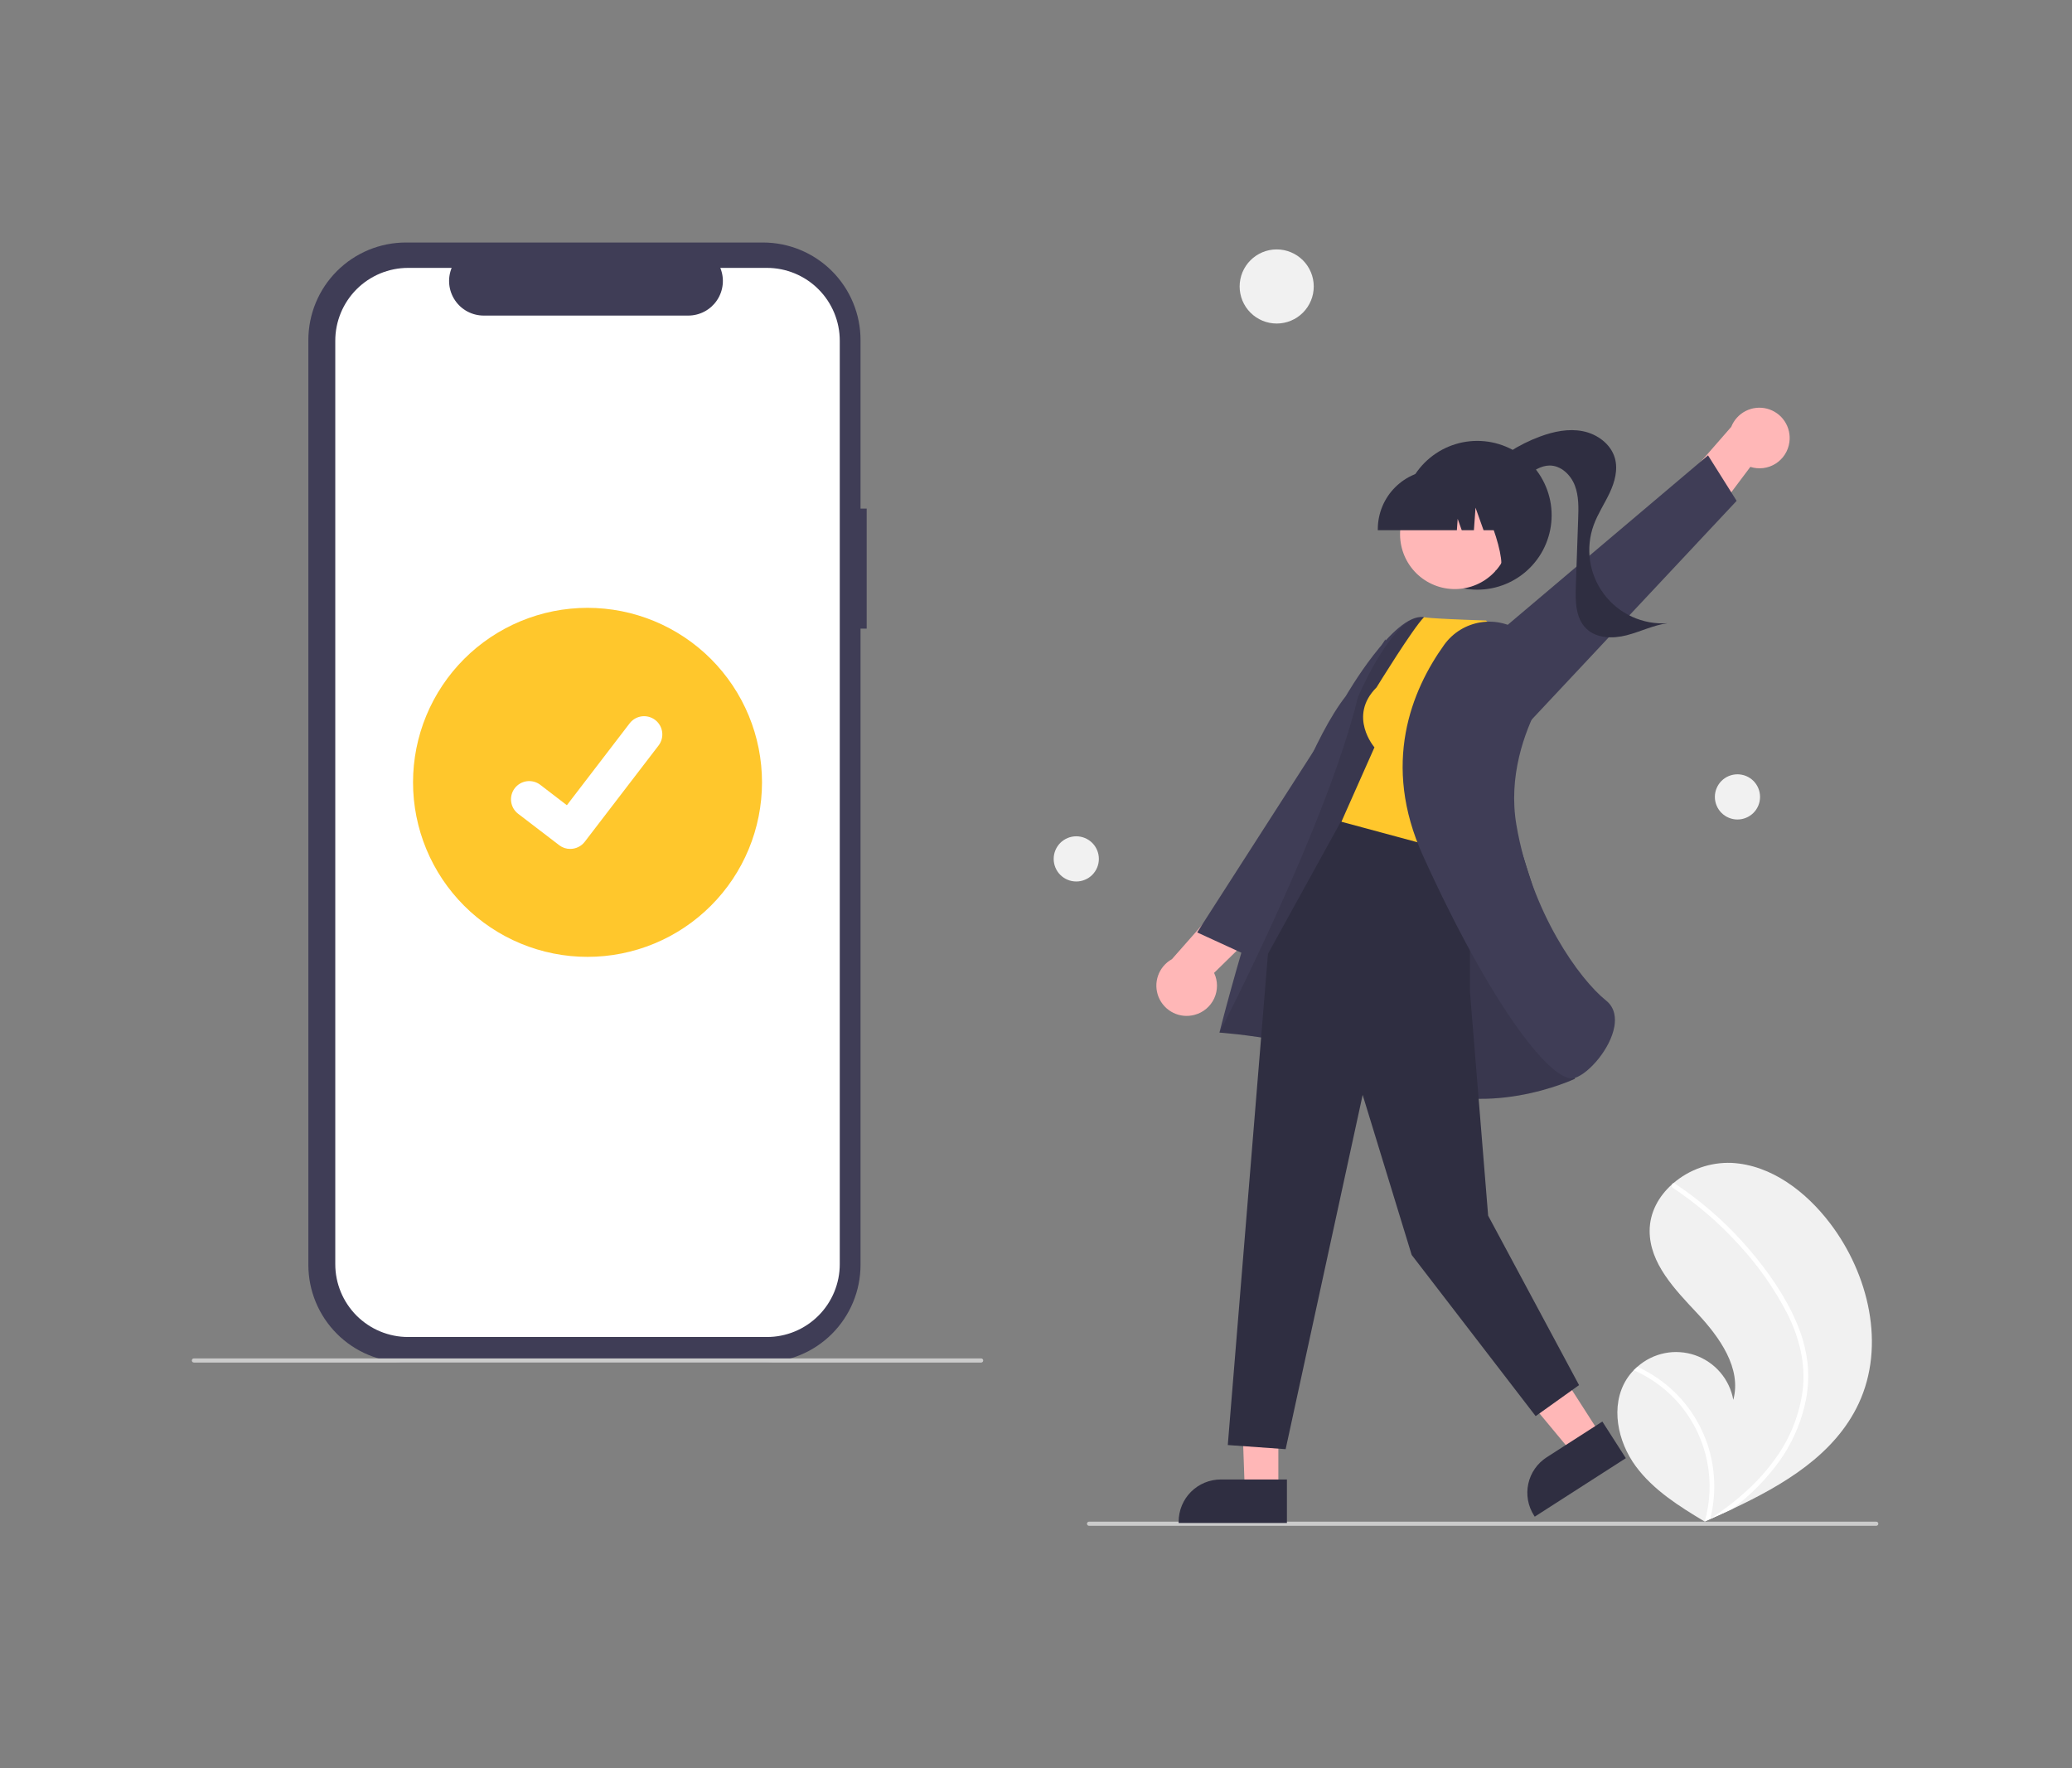 <svg xmlns="http://www.w3.org/2000/svg" xmlns:xlink="http://www.w3.org/1999/xlink" width="750" viewBox="0 0 562.5 480" height="640" preserveAspectRatio="xMidYMid meet"><rect x="0" y="0" width="562.5" height="480" fill="#808080" stroke="none"/><defs><clipPath id="8f0159884b"><path d="M 83 65.785 L 236 65.785 L 236 370 L 83 370 Z M 83 65.785 " clip-rule="nonzero"></path></clipPath><clipPath id="3f6f9160ad"><path d="M 52.078 368 L 267 368 L 267 370 L 52.078 370 Z M 52.078 368 " clip-rule="nonzero"></path></clipPath><clipPath id="ddbe25b7da"><path d="M 295 413 L 509.922 413 L 509.922 414.223 L 295 414.223 Z M 295 413 " clip-rule="nonzero"></path></clipPath></defs><g clip-path="url(#8f0159884b)"><path fill="#3f3d56" d="M 235.285 138.066 L 233.613 138.066 L 233.613 92.312 C 233.613 91.445 233.57 90.578 233.488 89.715 C 233.402 88.852 233.273 87.996 233.105 87.145 C 232.938 86.293 232.727 85.453 232.473 84.625 C 232.223 83.793 231.93 82.977 231.598 82.176 C 231.266 81.375 230.895 80.594 230.488 79.828 C 230.078 79.062 229.633 78.32 229.152 77.598 C 228.668 76.875 228.152 76.18 227.602 75.512 C 227.055 74.84 226.473 74.199 225.859 73.586 C 225.246 72.973 224.602 72.391 223.934 71.84 C 223.262 71.289 222.566 70.773 221.844 70.293 C 221.125 69.809 220.379 69.363 219.617 68.957 C 218.852 68.547 218.066 68.176 217.266 67.844 C 216.465 67.512 215.648 67.219 214.82 66.969 C 213.988 66.715 213.148 66.508 212.297 66.336 C 211.449 66.168 210.59 66.039 209.727 65.957 C 208.863 65.871 208 65.828 207.133 65.828 L 110.191 65.828 C 109.324 65.828 108.461 65.871 107.598 65.957 C 106.734 66.039 105.879 66.168 105.027 66.336 C 104.176 66.508 103.336 66.715 102.504 66.969 C 101.676 67.219 100.859 67.512 100.059 67.844 C 99.258 68.176 98.473 68.547 97.711 68.957 C 96.945 69.363 96.203 69.809 95.48 70.293 C 94.758 70.773 94.062 71.289 93.395 71.84 C 92.723 72.391 92.082 72.973 91.469 73.586 C 90.855 74.199 90.273 74.84 89.723 75.512 C 89.172 76.18 88.656 76.875 88.172 77.598 C 87.691 78.32 87.246 79.062 86.836 79.828 C 86.43 80.594 86.059 81.375 85.727 82.176 C 85.395 82.977 85.102 83.793 84.852 84.625 C 84.598 85.453 84.391 86.293 84.219 87.145 C 84.051 87.996 83.922 88.852 83.84 89.715 C 83.754 90.578 83.711 91.445 83.711 92.312 L 83.711 343.34 C 83.711 344.207 83.754 345.07 83.84 345.934 C 83.922 346.797 84.051 347.656 84.219 348.504 C 84.391 349.355 84.598 350.195 84.852 351.027 C 85.102 351.855 85.395 352.672 85.727 353.473 C 86.059 354.273 86.43 355.059 86.836 355.824 C 87.246 356.586 87.691 357.332 88.172 358.051 C 88.656 358.773 89.172 359.469 89.723 360.141 C 90.273 360.809 90.855 361.453 91.469 362.066 C 92.082 362.68 92.723 363.262 93.395 363.809 C 94.062 364.359 94.758 364.875 95.48 365.359 C 96.203 365.84 96.945 366.285 97.711 366.695 C 98.473 367.102 99.258 367.473 100.059 367.805 C 100.859 368.137 101.676 368.43 102.504 368.68 C 103.336 368.934 104.176 369.145 105.027 369.312 C 105.879 369.48 106.734 369.609 107.598 369.695 C 108.461 369.777 109.324 369.82 110.191 369.82 L 207.133 369.82 C 208 369.82 208.863 369.777 209.727 369.695 C 210.59 369.609 211.449 369.48 212.297 369.312 C 213.148 369.145 213.988 368.934 214.82 368.68 C 215.648 368.43 216.465 368.137 217.266 367.805 C 218.066 367.473 218.852 367.102 219.617 366.695 C 220.379 366.285 221.125 365.84 221.844 365.359 C 222.566 364.875 223.262 364.359 223.934 363.809 C 224.602 363.262 225.246 362.68 225.859 362.066 C 226.473 361.453 227.055 360.809 227.602 360.141 C 228.152 359.469 228.668 358.773 229.152 358.051 C 229.633 357.332 230.078 356.586 230.488 355.824 C 230.895 355.059 231.266 354.273 231.598 353.473 C 231.93 352.672 232.223 351.855 232.473 351.027 C 232.727 350.195 232.938 349.355 233.105 348.504 C 233.273 347.656 233.402 346.797 233.488 345.934 C 233.57 345.07 233.613 344.207 233.613 343.34 L 233.613 170.641 L 235.285 170.641 Z M 235.285 138.066 " fill-opacity="1" fill-rule="nonzero"></path></g><path fill="#ffffff" d="M 208.199 72.719 L 195.547 72.719 C 195.691 73.074 195.816 73.438 195.914 73.809 C 196.016 74.176 196.094 74.551 196.148 74.934 C 196.203 75.312 196.234 75.695 196.242 76.078 C 196.25 76.461 196.234 76.844 196.195 77.227 C 196.156 77.605 196.094 77.984 196.008 78.359 C 195.922 78.734 195.812 79.102 195.684 79.461 C 195.551 79.824 195.398 80.176 195.227 80.516 C 195.055 80.859 194.859 81.188 194.645 81.508 C 194.43 81.828 194.199 82.129 193.949 82.422 C 193.695 82.711 193.43 82.984 193.145 83.242 C 192.859 83.5 192.559 83.738 192.246 83.957 C 191.93 84.18 191.605 84.379 191.266 84.559 C 190.926 84.738 190.578 84.898 190.219 85.035 C 189.863 85.176 189.496 85.289 189.125 85.383 C 188.754 85.477 188.375 85.547 187.996 85.594 C 187.613 85.641 187.23 85.664 186.848 85.664 L 131.312 85.664 C 130.93 85.664 130.547 85.641 130.164 85.594 C 129.785 85.547 129.406 85.477 129.035 85.383 C 128.664 85.289 128.297 85.176 127.941 85.035 C 127.582 84.898 127.234 84.738 126.895 84.559 C 126.555 84.379 126.23 84.18 125.914 83.957 C 125.602 83.738 125.301 83.5 125.016 83.242 C 124.73 82.984 124.465 82.711 124.211 82.422 C 123.961 82.129 123.73 81.828 123.516 81.508 C 123.301 81.188 123.105 80.859 122.934 80.516 C 122.758 80.176 122.609 79.824 122.477 79.461 C 122.348 79.102 122.238 78.734 122.152 78.359 C 122.066 77.984 122.004 77.605 121.965 77.227 C 121.926 76.844 121.91 76.461 121.918 76.078 C 121.926 75.695 121.957 75.312 122.012 74.934 C 122.066 74.551 122.145 74.176 122.246 73.809 C 122.344 73.438 122.469 73.074 122.613 72.719 L 110.793 72.719 C 110.148 72.719 109.5 72.75 108.855 72.812 C 108.211 72.875 107.57 72.973 106.938 73.098 C 106.301 73.223 105.672 73.383 105.055 73.57 C 104.434 73.758 103.824 73.977 103.227 74.223 C 102.629 74.473 102.043 74.746 101.473 75.055 C 100.902 75.359 100.348 75.691 99.809 76.051 C 99.27 76.41 98.75 76.797 98.25 77.207 C 97.746 77.617 97.27 78.051 96.809 78.512 C 96.352 78.969 95.918 79.449 95.508 79.949 C 95.098 80.449 94.711 80.969 94.352 81.508 C 93.992 82.047 93.66 82.602 93.352 83.172 C 93.047 83.742 92.77 84.328 92.523 84.926 C 92.277 85.523 92.059 86.133 91.871 86.754 C 91.68 87.375 91.523 88 91.398 88.637 C 91.273 89.273 91.176 89.914 91.113 90.559 C 91.051 91.203 91.02 91.848 91.02 92.496 L 91.02 343.156 C 91.02 343.801 91.051 344.449 91.113 345.094 C 91.176 345.738 91.273 346.379 91.398 347.012 C 91.523 347.648 91.68 348.277 91.871 348.895 C 92.059 349.516 92.277 350.125 92.523 350.723 C 92.77 351.32 93.047 351.906 93.352 352.477 C 93.66 353.047 93.992 353.602 94.352 354.141 C 94.711 354.68 95.098 355.199 95.508 355.699 C 95.918 356.203 96.352 356.68 96.809 357.141 C 97.27 357.598 97.746 358.031 98.25 358.441 C 98.75 358.852 99.27 359.238 99.809 359.598 C 100.344 359.957 100.902 360.289 101.473 360.598 C 102.043 360.902 102.629 361.18 103.227 361.426 C 103.824 361.676 104.434 361.891 105.055 362.078 C 105.672 362.27 106.301 362.426 106.938 362.551 C 107.57 362.68 108.211 362.773 108.855 362.836 C 109.5 362.898 110.148 362.93 110.793 362.93 L 208.199 362.93 C 208.848 362.93 209.496 362.898 210.141 362.836 C 210.785 362.773 211.422 362.68 212.059 362.551 C 212.695 362.426 213.32 362.27 213.941 362.078 C 214.562 361.891 215.172 361.676 215.77 361.426 C 216.367 361.18 216.953 360.902 217.523 360.598 C 218.094 360.289 218.648 359.957 219.188 359.598 C 219.727 359.238 220.246 358.852 220.746 358.441 C 221.246 358.031 221.727 357.598 222.184 357.141 C 222.645 356.68 223.078 356.203 223.488 355.699 C 223.898 355.199 224.285 354.68 224.645 354.141 C 225.004 353.602 225.336 353.047 225.641 352.477 C 225.949 351.906 226.223 351.32 226.473 350.723 C 226.719 350.125 226.938 349.516 227.125 348.895 C 227.312 348.277 227.473 347.648 227.598 347.012 C 227.723 346.379 227.82 345.738 227.883 345.094 C 227.945 344.449 227.977 343.801 227.977 343.156 L 227.977 92.496 C 227.977 91.848 227.945 91.203 227.883 90.559 C 227.82 89.914 227.723 89.273 227.598 88.637 C 227.473 88 227.312 87.375 227.125 86.754 C 226.938 86.133 226.719 85.523 226.473 84.926 C 226.223 84.328 225.949 83.742 225.641 83.172 C 225.336 82.602 225.004 82.047 224.645 81.508 C 224.285 80.969 223.898 80.449 223.488 79.949 C 223.078 79.449 222.645 78.969 222.184 78.512 C 221.727 78.051 221.246 77.617 220.746 77.207 C 220.246 76.797 219.727 76.41 219.188 76.051 C 218.648 75.691 218.094 75.359 217.523 75.055 C 216.953 74.75 216.367 74.473 215.77 74.223 C 215.172 73.977 214.562 73.758 213.941 73.57 C 213.32 73.383 212.695 73.223 212.059 73.098 C 211.422 72.973 210.785 72.875 210.141 72.812 C 209.496 72.75 208.848 72.719 208.199 72.719 Z M 208.199 72.719 " fill-opacity="1" fill-rule="nonzero"></path><g clip-path="url(#3f6f9160ad)"><path fill="#cbcbcb" d="M 266.355 369.863 L 52.641 369.863 C 52.484 369.863 52.352 369.809 52.242 369.699 C 52.133 369.59 52.078 369.457 52.078 369.305 C 52.078 369.148 52.133 369.016 52.242 368.906 C 52.352 368.797 52.484 368.742 52.641 368.742 L 266.355 368.742 C 266.512 368.742 266.645 368.797 266.754 368.906 C 266.863 369.016 266.918 369.148 266.918 369.305 C 266.918 369.457 266.863 369.59 266.754 369.699 C 266.645 369.809 266.512 369.863 266.355 369.863 Z M 266.355 369.863 " fill-opacity="1" fill-rule="nonzero"></path></g><path fill="#ffc72c" d="M 206.867 212.367 C 206.867 213.918 206.789 215.469 206.637 217.012 C 206.484 218.555 206.258 220.09 205.957 221.609 C 205.652 223.133 205.277 224.633 204.828 226.117 C 204.375 227.605 203.855 229.062 203.262 230.496 C 202.668 231.93 202.004 233.332 201.273 234.699 C 200.543 236.066 199.746 237.395 198.883 238.688 C 198.02 239.977 197.098 241.219 196.113 242.418 C 195.129 243.617 194.09 244.766 192.992 245.863 C 191.895 246.961 190.746 248 189.547 248.984 C 188.348 249.969 187.105 250.895 185.812 251.754 C 184.523 252.617 183.195 253.414 181.828 254.145 C 180.457 254.875 179.059 255.539 177.625 256.133 C 176.191 256.727 174.734 257.25 173.246 257.699 C 171.762 258.148 170.262 258.527 168.738 258.828 C 167.219 259.133 165.684 259.359 164.141 259.512 C 162.598 259.664 161.051 259.738 159.496 259.738 C 157.945 259.738 156.398 259.664 154.855 259.512 C 153.312 259.359 151.777 259.133 150.258 258.828 C 148.734 258.527 147.23 258.148 145.746 257.699 C 144.262 257.25 142.805 256.727 141.371 256.133 C 139.938 255.539 138.535 254.875 137.168 254.145 C 135.801 253.414 134.473 252.617 133.18 251.754 C 131.891 250.895 130.648 249.969 129.445 248.984 C 128.246 248 127.102 246.961 126.004 245.863 C 124.906 244.766 123.867 243.617 122.883 242.418 C 121.898 241.219 120.973 239.977 120.113 238.688 C 119.25 237.395 118.453 236.066 117.723 234.699 C 116.992 233.332 116.328 231.93 115.734 230.496 C 115.141 229.062 114.617 227.605 114.168 226.117 C 113.719 224.633 113.344 223.133 113.039 221.609 C 112.738 220.09 112.508 218.555 112.355 217.012 C 112.203 215.469 112.129 213.918 112.129 212.367 C 112.129 210.816 112.203 209.27 112.355 207.727 C 112.508 206.18 112.738 204.648 113.039 203.125 C 113.344 201.605 113.719 200.102 114.168 198.617 C 114.617 197.133 115.141 195.672 115.734 194.242 C 116.328 192.809 116.992 191.406 117.723 190.039 C 118.453 188.668 119.25 187.34 120.113 186.051 C 120.973 184.762 121.898 183.516 122.883 182.316 C 123.867 181.117 124.906 179.969 126.004 178.871 C 127.102 177.773 128.246 176.734 129.445 175.75 C 130.648 174.766 131.891 173.844 133.18 172.98 C 134.473 172.121 135.801 171.324 137.168 170.59 C 138.535 169.859 139.938 169.199 141.371 168.605 C 142.805 168.012 144.262 167.488 145.746 167.039 C 147.23 166.586 148.734 166.211 150.258 165.906 C 151.777 165.605 153.312 165.379 154.855 165.227 C 156.398 165.074 157.945 164.996 159.496 164.996 C 161.051 164.996 162.598 165.074 164.141 165.227 C 165.684 165.379 167.219 165.605 168.738 165.906 C 170.262 166.211 171.762 166.586 173.246 167.039 C 174.734 167.488 176.191 168.012 177.625 168.605 C 179.059 169.199 180.457 169.859 181.828 170.59 C 183.195 171.324 184.523 172.121 185.812 172.98 C 187.105 173.844 188.348 174.766 189.547 175.75 C 190.746 176.734 191.895 177.773 192.992 178.871 C 194.09 179.969 195.129 181.117 196.113 182.316 C 197.098 183.516 198.02 184.762 198.883 186.051 C 199.746 187.34 200.543 188.668 201.273 190.039 C 202.004 191.406 202.668 192.809 203.262 194.242 C 203.855 195.672 204.375 197.133 204.828 198.617 C 205.277 200.102 205.652 201.605 205.957 203.125 C 206.258 204.648 206.484 206.18 206.637 207.727 C 206.789 209.27 206.867 210.816 206.867 212.367 Z M 206.867 212.367 " fill-opacity="1" fill-rule="nonzero"></path><path fill="#ffffff" d="M 154.805 230.438 C 153.711 230.441 152.723 230.113 151.848 229.457 L 151.797 229.418 L 140.664 220.898 C 140.406 220.703 140.168 220.48 139.953 220.238 C 139.738 219.992 139.551 219.73 139.387 219.449 C 139.227 219.168 139.09 218.875 138.988 218.566 C 138.883 218.258 138.809 217.945 138.766 217.621 C 138.723 217.301 138.711 216.977 138.734 216.652 C 138.754 216.328 138.809 216.008 138.891 215.695 C 138.977 215.379 139.09 215.078 139.23 214.785 C 139.375 214.496 139.547 214.219 139.742 213.961 C 139.941 213.703 140.164 213.469 140.406 213.254 C 140.652 213.039 140.914 212.852 141.195 212.688 C 141.477 212.527 141.77 212.391 142.078 212.289 C 142.387 212.184 142.703 212.109 143.023 212.066 C 143.348 212.023 143.668 212.016 143.992 212.035 C 144.316 212.055 144.637 212.109 144.949 212.195 C 145.266 212.277 145.566 212.391 145.859 212.535 C 146.148 212.68 146.426 212.852 146.684 213.047 L 153.895 218.578 L 170.934 196.348 C 171.129 196.09 171.352 195.855 171.594 195.641 C 171.84 195.426 172.102 195.238 172.383 195.074 C 172.664 194.91 172.957 194.777 173.266 194.676 C 173.574 194.57 173.887 194.496 174.211 194.453 C 174.531 194.41 174.855 194.398 175.18 194.422 C 175.504 194.441 175.82 194.496 176.133 194.578 C 176.449 194.664 176.75 194.777 177.043 194.922 C 177.332 195.062 177.609 195.234 177.867 195.43 L 177.867 195.434 L 177.762 195.578 L 177.871 195.434 C 178.129 195.629 178.363 195.852 178.578 196.098 C 178.789 196.34 178.98 196.602 179.141 196.883 C 179.305 197.164 179.438 197.461 179.543 197.766 C 179.645 198.074 179.719 198.391 179.762 198.711 C 179.805 199.031 179.816 199.355 179.793 199.68 C 179.773 200.004 179.719 200.324 179.637 200.637 C 179.551 200.949 179.438 201.254 179.297 201.543 C 179.152 201.836 178.98 202.109 178.785 202.367 L 158.742 228.504 C 158.273 229.113 157.691 229.59 157 229.926 C 156.309 230.266 155.578 230.434 154.809 230.434 Z M 154.805 230.438 " fill-opacity="1" fill-rule="nonzero"></path><path fill="#f1f1f1" d="M 441.504 374.52 C 442.082 373.586 442.758 372.727 443.527 371.941 C 443.844 371.613 444.18 371.305 444.523 371.004 C 445.57 370.07 446.719 369.293 447.977 368.668 C 449.23 368.043 450.543 367.594 451.918 367.316 C 453.293 367.043 454.68 366.949 456.078 367.047 C 457.477 367.141 458.84 367.414 460.164 367.871 C 461.492 368.328 462.734 368.953 463.891 369.742 C 465.051 370.527 466.086 371.457 467 372.52 C 467.914 373.582 468.672 374.75 469.273 376.016 C 469.875 377.281 470.301 378.605 470.551 379.984 C 472.863 371.426 466.844 363 460.789 356.527 C 454.73 350.055 447.805 342.957 447.84 334.09 C 447.855 329.156 450.27 324.754 453.914 321.492 C 454.027 321.391 454.141 321.293 454.254 321.199 C 456.457 319.309 458.926 317.887 461.664 316.934 C 464.406 315.98 467.223 315.559 470.121 315.668 C 480.891 316.246 490.293 323.484 496.824 332.07 C 507.336 345.883 511.941 365.273 504.582 381 C 498.109 394.832 484.305 403.047 470.219 409.648 C 468.25 410.57 466.289 411.465 464.328 412.332 C 464.316 412.336 464.301 412.344 464.289 412.348 C 464.191 412.391 464.098 412.43 464.012 412.473 C 463.605 412.652 463.203 412.828 462.801 413.008 L 462.988 413.129 L 463.566 413.504 C 463.363 413.383 463.168 413.262 462.965 413.141 C 462.906 413.105 462.844 413.07 462.781 413.031 C 455.863 408.883 448.848 404.488 444.066 398.008 C 439.109 391.277 437.117 381.637 441.504 374.52 Z M 441.504 374.52 " fill-opacity="1" fill-rule="nonzero"></path><path fill="#ffffff" d="M 487.672 358.891 C 489.211 362.395 490.215 366.047 490.688 369.848 C 491.055 373.234 490.918 376.602 490.277 379.949 C 489.59 383.371 488.508 386.66 487.031 389.82 C 485.551 392.98 483.723 395.922 481.539 398.641 C 478.23 402.789 474.457 406.457 470.219 409.648 C 468.25 410.57 466.289 411.465 464.328 412.332 C 464.316 412.336 464.301 412.344 464.289 412.348 C 464.191 412.391 464.098 412.43 464.012 412.473 C 463.605 412.652 463.203 412.828 462.801 413.008 L 462.988 413.129 L 463.566 413.504 C 463.363 413.383 463.168 413.262 462.965 413.141 C 462.906 413.105 462.844 413.07 462.781 413.031 C 463.164 411.707 463.461 410.359 463.68 409 C 463.898 407.637 464.035 406.266 464.09 404.887 C 464.145 403.508 464.117 402.129 464.008 400.754 C 463.898 399.379 463.707 398.016 463.438 396.66 C 463.164 395.309 462.812 393.977 462.379 392.664 C 461.949 391.355 461.441 390.074 460.855 388.824 C 460.27 387.574 459.613 386.363 458.887 385.191 C 458.156 384.02 457.359 382.895 456.496 381.816 C 452.961 377.488 448.641 374.199 443.527 371.941 C 443.844 371.613 444.18 371.305 444.523 371.004 C 446.469 371.898 448.32 372.953 450.078 374.176 C 453.215 376.344 455.934 378.953 458.23 381.996 C 460.527 385.039 462.289 388.367 463.516 391.98 C 464.609 395.258 465.227 398.621 465.359 402.074 C 465.492 405.527 465.141 408.93 464.305 412.281 C 464.652 412.055 465 411.82 465.34 411.59 C 471.785 407.242 477.727 402.02 482.203 395.617 C 484.133 392.914 485.703 390.012 486.922 386.922 C 488.137 383.828 488.961 380.633 489.395 377.34 C 490.25 370.141 488.449 363.062 485.234 356.637 C 481.672 349.734 477.238 343.438 471.945 337.75 C 466.629 331.91 460.688 326.801 454.121 322.422 C 453.969 322.32 453.871 322.18 453.832 322 C 453.793 321.816 453.82 321.648 453.914 321.492 C 453.988 321.348 454.102 321.25 454.254 321.199 C 454.414 321.156 454.559 321.188 454.691 321.285 C 455.5 321.824 456.301 322.367 457.09 322.93 C 463.707 327.613 469.648 333.039 474.91 339.207 C 479.977 345.125 484.586 351.703 487.672 358.891 Z M 487.672 358.891 " fill-opacity="1" fill-rule="nonzero"></path><path fill="#f1f1f1" d="M 356.652 77.762 C 356.652 78.422 356.59 79.078 356.461 79.727 C 356.332 80.375 356.141 81.004 355.887 81.613 C 355.633 82.223 355.324 82.805 354.957 83.352 C 354.59 83.902 354.172 84.41 353.707 84.875 C 353.238 85.344 352.73 85.762 352.184 86.129 C 351.633 86.496 351.051 86.805 350.441 87.059 C 349.832 87.309 349.203 87.5 348.555 87.629 C 347.906 87.758 347.254 87.824 346.594 87.824 C 345.934 87.824 345.277 87.758 344.629 87.629 C 343.98 87.5 343.352 87.309 342.742 87.059 C 342.133 86.805 341.555 86.496 341.004 86.129 C 340.453 85.762 339.945 85.344 339.48 84.875 C 339.012 84.41 338.594 83.902 338.227 83.352 C 337.863 82.805 337.551 82.223 337.297 81.613 C 337.047 81.004 336.855 80.375 336.727 79.727 C 336.598 79.078 336.531 78.422 336.531 77.762 C 336.531 77.102 336.598 76.449 336.727 75.801 C 336.855 75.152 337.047 74.523 337.297 73.914 C 337.551 73.305 337.863 72.723 338.227 72.176 C 338.594 71.625 339.012 71.117 339.48 70.648 C 339.945 70.184 340.453 69.766 341.004 69.398 C 341.555 69.031 342.133 68.723 342.742 68.469 C 343.352 68.215 343.98 68.023 344.629 67.895 C 345.277 67.766 345.934 67.703 346.594 67.703 C 347.254 67.703 347.906 67.766 348.555 67.895 C 349.203 68.023 349.832 68.215 350.441 68.469 C 351.051 68.723 351.633 69.031 352.184 69.398 C 352.73 69.766 353.238 70.184 353.707 70.648 C 354.172 71.117 354.59 71.625 354.957 72.176 C 355.324 72.723 355.633 73.305 355.887 73.914 C 356.141 74.523 356.332 75.152 356.461 75.801 C 356.59 76.449 356.652 77.102 356.652 77.762 Z M 356.652 77.762 " fill-opacity="1" fill-rule="nonzero"></path><path fill="#f1f1f1" d="M 477.812 216.32 C 477.812 216.723 477.773 217.121 477.695 217.516 C 477.617 217.91 477.5 218.293 477.348 218.664 C 477.191 219.039 477.004 219.391 476.781 219.727 C 476.559 220.062 476.301 220.371 476.02 220.656 C 475.734 220.941 475.422 221.195 475.09 221.418 C 474.754 221.641 474.398 221.832 474.027 221.984 C 473.656 222.141 473.273 222.254 472.879 222.336 C 472.484 222.414 472.082 222.453 471.68 222.453 C 471.277 222.453 470.879 222.414 470.484 222.336 C 470.09 222.254 469.707 222.141 469.332 221.984 C 468.961 221.832 468.609 221.641 468.273 221.418 C 467.938 221.195 467.629 220.941 467.344 220.656 C 467.059 220.371 466.805 220.062 466.582 219.727 C 466.359 219.391 466.168 219.039 466.016 218.664 C 465.859 218.293 465.746 217.91 465.664 217.516 C 465.586 217.121 465.547 216.723 465.547 216.32 C 465.547 215.914 465.586 215.516 465.664 215.121 C 465.746 214.727 465.859 214.344 466.016 213.973 C 466.168 213.598 466.359 213.246 466.582 212.91 C 466.805 212.574 467.059 212.266 467.344 211.98 C 467.629 211.695 467.938 211.441 468.273 211.219 C 468.609 210.996 468.961 210.805 469.332 210.652 C 469.707 210.496 470.09 210.383 470.484 210.305 C 470.879 210.223 471.277 210.184 471.68 210.184 C 472.082 210.184 472.484 210.223 472.879 210.305 C 473.273 210.383 473.656 210.496 474.027 210.652 C 474.398 210.805 474.754 210.996 475.09 211.219 C 475.422 211.441 475.734 211.695 476.02 211.98 C 476.301 212.266 476.559 212.574 476.781 212.91 C 477.004 213.246 477.191 213.598 477.348 213.973 C 477.5 214.344 477.617 214.727 477.695 215.121 C 477.773 215.516 477.812 215.914 477.812 216.32 Z M 477.812 216.32 " fill-opacity="1" fill-rule="nonzero"></path><path fill="#f1f1f1" d="M 298.316 233.148 C 298.316 233.551 298.277 233.949 298.199 234.344 C 298.117 234.738 298.004 235.121 297.848 235.496 C 297.695 235.867 297.504 236.219 297.281 236.555 C 297.059 236.891 296.805 237.199 296.52 237.484 C 296.234 237.77 295.926 238.023 295.59 238.246 C 295.254 238.469 294.902 238.66 294.527 238.812 C 294.156 238.969 293.773 239.086 293.379 239.164 C 292.984 239.242 292.586 239.281 292.184 239.281 C 291.781 239.281 291.379 239.242 290.984 239.164 C 290.59 239.086 290.207 238.969 289.836 238.812 C 289.465 238.66 289.109 238.469 288.773 238.246 C 288.441 238.023 288.129 237.77 287.844 237.484 C 287.559 237.199 287.305 236.891 287.082 236.555 C 286.859 236.219 286.668 235.867 286.516 235.496 C 286.363 235.121 286.246 234.738 286.168 234.344 C 286.09 233.949 286.051 233.551 286.051 233.148 C 286.051 232.746 286.09 232.344 286.168 231.949 C 286.246 231.555 286.363 231.172 286.516 230.801 C 286.668 230.43 286.859 230.074 287.082 229.738 C 287.305 229.406 287.559 229.094 287.844 228.809 C 288.129 228.523 288.441 228.27 288.773 228.047 C 289.109 227.824 289.465 227.633 289.836 227.48 C 290.207 227.328 290.59 227.211 290.984 227.133 C 291.379 227.055 291.781 227.012 292.184 227.012 C 292.586 227.012 292.984 227.055 293.379 227.133 C 293.773 227.211 294.156 227.328 294.527 227.48 C 294.902 227.633 295.254 227.824 295.59 228.047 C 295.926 228.27 296.234 228.523 296.52 228.809 C 296.805 229.094 297.059 229.406 297.281 229.738 C 297.504 230.074 297.695 230.43 297.848 230.801 C 298.004 231.172 298.117 231.555 298.199 231.949 C 298.277 232.344 298.316 232.746 298.316 233.148 Z M 298.316 233.148 " fill-opacity="1" fill-rule="nonzero"></path><g clip-path="url(#ddbe25b7da)"><path fill="#cbcbcb" d="M 295.645 414.18 L 509.359 414.18 C 509.516 414.18 509.648 414.125 509.758 414.016 C 509.867 413.906 509.922 413.773 509.922 413.617 C 509.922 413.465 509.867 413.332 509.758 413.223 C 509.648 413.113 509.516 413.059 509.359 413.059 L 295.645 413.059 C 295.488 413.059 295.359 413.113 295.25 413.223 C 295.141 413.332 295.086 413.465 295.086 413.617 C 295.086 413.773 295.141 413.906 295.25 414.016 C 295.359 414.125 295.488 414.18 295.645 414.18 Z M 295.645 414.18 " fill-opacity="1" fill-rule="nonzero"></path></g><path fill="#ffb7b7" d="M 485.777 120.035 C 485.848 119.543 485.871 119.047 485.848 118.547 C 485.828 118.047 485.762 117.555 485.652 117.07 C 485.543 116.582 485.391 116.109 485.191 115.652 C 484.996 115.195 484.758 114.758 484.484 114.34 C 484.207 113.926 483.895 113.539 483.551 113.18 C 483.203 112.82 482.828 112.496 482.422 112.207 C 482.016 111.914 481.586 111.664 481.137 111.453 C 480.684 111.238 480.219 111.07 479.734 110.941 C 479.254 110.816 478.762 110.73 478.266 110.695 C 477.77 110.656 477.27 110.664 476.773 110.715 C 476.277 110.77 475.793 110.863 475.312 111.004 C 474.836 111.148 474.375 111.328 473.93 111.555 C 473.484 111.781 473.062 112.043 472.664 112.344 C 472.266 112.648 471.902 112.984 471.566 113.352 C 471.227 113.719 470.93 114.117 470.664 114.539 C 470.398 114.961 470.176 115.406 469.992 115.871 L 452.652 135.754 L 457.738 149.965 L 475.18 126.734 C 475.75 126.914 476.332 127.035 476.926 127.09 C 477.523 127.145 478.117 127.133 478.707 127.059 C 479.301 126.98 479.879 126.844 480.441 126.641 C 481.004 126.438 481.535 126.176 482.043 125.859 C 482.547 125.539 483.012 125.168 483.434 124.746 C 483.859 124.328 484.234 123.863 484.555 123.363 C 484.879 122.859 485.141 122.328 485.348 121.766 C 485.555 121.203 485.695 120.629 485.777 120.035 Z M 485.777 120.035 " fill-opacity="1" fill-rule="nonzero"></path><path fill="#3f3d56" d="M 413.887 197.398 L 471.457 135.957 L 463.691 123.613 L 391.488 184.68 Z M 413.887 197.398 " fill-opacity="1" fill-rule="nonzero"></path><path fill="#2f2e41" d="M 421.234 139.875 C 421.234 140.535 421.203 141.195 421.137 141.852 C 421.07 142.512 420.977 143.164 420.848 143.812 C 420.719 144.461 420.555 145.102 420.363 145.734 C 420.172 146.367 419.949 146.992 419.695 147.602 C 419.445 148.215 419.16 148.809 418.848 149.395 C 418.539 149.977 418.199 150.543 417.832 151.094 C 417.465 151.645 417.07 152.176 416.648 152.684 C 416.23 153.195 415.785 153.688 415.32 154.152 C 414.852 154.621 414.363 155.066 413.852 155.484 C 413.34 155.902 412.809 156.297 412.258 156.664 C 411.711 157.031 411.145 157.371 410.559 157.684 C 409.977 157.996 409.379 158.277 408.77 158.531 C 408.156 158.785 407.535 159.008 406.902 159.199 C 406.27 159.391 405.629 159.551 404.98 159.68 C 404.332 159.809 403.68 159.906 403.02 159.973 C 402.363 160.035 401.703 160.066 401.039 160.066 C 400.379 160.066 399.719 160.035 399.062 159.973 C 398.402 159.906 397.75 159.809 397.102 159.68 C 396.453 159.551 395.812 159.391 395.18 159.199 C 394.547 159.008 393.922 158.785 393.312 158.531 C 392.703 158.277 392.105 157.996 391.52 157.684 C 390.938 157.371 390.371 157.031 389.82 156.664 C 389.27 156.297 388.742 155.902 388.23 155.484 C 387.719 155.066 387.23 154.621 386.762 154.152 C 386.293 153.688 385.852 153.195 385.43 152.684 C 385.012 152.176 384.617 151.645 384.25 151.094 C 383.883 150.543 383.543 149.977 383.23 149.395 C 382.918 148.809 382.637 148.215 382.383 147.602 C 382.129 146.992 381.91 146.367 381.715 145.734 C 381.523 145.102 381.363 144.461 381.234 143.812 C 381.105 143.164 381.008 142.512 380.945 141.852 C 380.879 141.195 380.848 140.535 380.848 139.875 C 380.848 139.211 380.879 138.555 380.945 137.895 C 381.008 137.238 381.105 136.582 381.234 135.934 C 381.363 135.285 381.523 134.645 381.715 134.012 C 381.91 133.379 382.129 132.758 382.383 132.145 C 382.637 131.535 382.918 130.938 383.23 130.355 C 383.543 129.77 383.883 129.203 384.25 128.656 C 384.617 128.105 385.012 127.574 385.43 127.062 C 385.852 126.551 386.293 126.062 386.762 125.594 C 387.23 125.125 387.719 124.684 388.23 124.262 C 388.742 123.844 389.27 123.449 389.82 123.082 C 390.371 122.715 390.938 122.375 391.52 122.062 C 392.105 121.754 392.703 121.469 393.312 121.219 C 393.922 120.965 394.547 120.742 395.18 120.551 C 395.812 120.355 396.453 120.195 397.102 120.066 C 397.75 119.938 398.402 119.84 399.062 119.777 C 399.719 119.711 400.379 119.68 401.039 119.68 C 401.703 119.68 402.363 119.711 403.02 119.777 C 403.68 119.84 404.332 119.938 404.98 120.066 C 405.629 120.195 406.27 120.355 406.902 120.551 C 407.535 120.742 408.156 120.965 408.77 121.219 C 409.379 121.469 409.977 121.754 410.559 122.062 C 411.145 122.375 411.711 122.715 412.258 123.082 C 412.809 123.449 413.34 123.844 413.852 124.262 C 414.363 124.684 414.852 125.125 415.32 125.594 C 415.785 126.062 416.23 126.551 416.648 127.062 C 417.07 127.574 417.465 128.105 417.832 128.656 C 418.199 129.203 418.539 129.77 418.848 130.355 C 419.16 130.938 419.445 131.535 419.695 132.145 C 419.949 132.758 420.172 133.379 420.363 134.012 C 420.555 134.645 420.719 135.285 420.848 135.934 C 420.977 136.582 421.07 137.238 421.137 137.895 C 421.203 138.555 421.234 139.211 421.234 139.875 Z M 421.234 139.875 " fill-opacity="1" fill-rule="nonzero"></path><path fill="#2f2e41" d="M 402.664 128.465 C 407.062 124.004 412.195 120.684 418.07 118.504 C 421.793 117.125 425.844 116.273 429.738 117.055 C 433.633 117.84 437.312 120.531 438.398 124.352 C 439.289 127.477 438.371 130.84 436.992 133.777 C 435.613 136.719 433.773 139.445 432.66 142.496 C 432.375 143.27 432.141 144.062 431.957 144.863 C 431.773 145.668 431.637 146.48 431.555 147.305 C 431.469 148.125 431.438 148.945 431.457 149.773 C 431.473 150.598 431.543 151.418 431.664 152.234 C 431.785 153.051 431.957 153.855 432.176 154.652 C 432.398 155.445 432.668 156.223 432.984 156.984 C 433.301 157.746 433.664 158.484 434.074 159.203 C 434.484 159.918 434.938 160.605 435.434 161.266 C 435.93 161.926 436.461 162.555 437.035 163.148 C 437.609 163.742 438.215 164.297 438.859 164.812 C 439.5 165.332 440.172 165.809 440.875 166.242 C 441.578 166.676 442.301 167.066 443.051 167.41 C 443.801 167.754 444.57 168.051 445.359 168.297 C 446.145 168.547 446.945 168.746 447.754 168.895 C 448.566 169.043 449.383 169.141 450.207 169.188 C 451.031 169.234 451.855 169.23 452.68 169.176 C 448.855 169.691 445.328 171.488 441.59 172.445 C 437.852 173.402 433.438 173.336 430.656 170.656 C 427.719 167.824 427.66 163.215 427.801 159.133 C 428.012 153.066 428.223 147 428.434 140.934 C 428.543 137.84 428.637 134.648 427.52 131.758 C 426.402 128.871 423.754 126.344 420.656 126.367 C 418.309 126.391 416.234 127.809 414.352 129.211 C 412.473 130.613 410.48 132.109 408.145 132.316 C 405.805 132.527 403.137 130.797 403.312 128.457 Z M 402.664 128.465 " fill-opacity="1" fill-rule="nonzero"></path><path fill="#ffb7b7" d="M 324.344 275.469 C 323.863 275.602 323.375 275.691 322.879 275.734 C 322.379 275.781 321.883 275.781 321.387 275.734 C 320.891 275.688 320.402 275.598 319.922 275.465 C 319.441 275.328 318.977 275.152 318.527 274.93 C 318.082 274.711 317.656 274.453 317.254 274.156 C 316.855 273.859 316.484 273.531 316.145 273.164 C 315.801 272.801 315.496 272.41 315.227 271.988 C 314.957 271.57 314.727 271.129 314.539 270.668 C 314.352 270.207 314.203 269.73 314.102 269.242 C 314 268.754 313.941 268.262 313.926 267.762 C 313.914 267.266 313.945 266.77 314.023 266.277 C 314.102 265.781 314.223 265.301 314.387 264.832 C 314.555 264.359 314.758 263.906 315.008 263.473 C 315.254 263.043 315.539 262.633 315.859 262.254 C 316.18 261.871 316.535 261.523 316.918 261.203 C 317.305 260.887 317.715 260.609 318.152 260.367 L 335.598 240.574 L 350.352 243.762 L 329.598 264.09 C 329.855 264.629 330.047 265.191 330.18 265.773 C 330.312 266.355 330.379 266.945 330.383 267.543 C 330.383 268.141 330.32 268.734 330.195 269.316 C 330.066 269.898 329.879 270.465 329.629 271.008 C 329.379 271.547 329.07 272.059 328.707 272.531 C 328.348 273.008 327.938 273.438 327.48 273.824 C 327.023 274.211 326.531 274.543 326.004 274.82 C 325.473 275.098 324.922 275.312 324.344 275.469 Z M 324.344 275.469 " fill-opacity="1" fill-rule="nonzero"></path><path fill="#3f3d56" d="M 381.738 204.609 L 338.258 259.191 L 325.004 253.105 L 376.109 173.539 Z M 381.738 204.609 " fill-opacity="1" fill-rule="nonzero"></path><path fill="#ffb7b7" d="M 347.043 369.422 L 336.684 369.258 L 337.93 404.582 L 347.043 404.582 Z M 347.043 369.422 " fill-opacity="1" fill-rule="nonzero"></path><path fill="#2f2e41" d="M 349.367 401.605 L 331.418 401.605 C 330.664 401.605 329.922 401.676 329.184 401.824 C 328.449 401.969 327.734 402.188 327.039 402.477 C 326.344 402.762 325.688 403.113 325.062 403.531 C 324.438 403.949 323.859 404.422 323.328 404.953 C 322.797 405.484 322.324 406.062 321.906 406.688 C 321.488 407.312 321.137 407.973 320.848 408.664 C 320.562 409.359 320.344 410.074 320.199 410.812 C 320.051 411.547 319.977 412.293 319.977 413.043 L 319.977 413.414 L 349.367 413.418 Z M 349.367 401.605 " fill-opacity="1" fill-rule="nonzero"></path><path fill="#ffb7b7" d="M 415.656 360.055 L 404.336 367.32 L 426.98 394.566 L 434.652 389.641 Z M 415.656 360.055 " fill-opacity="1" fill-rule="nonzero"></path><path fill="#2f2e41" d="M 435 385.879 L 419.895 395.578 C 419.262 395.984 418.676 396.449 418.133 396.969 C 417.594 397.488 417.109 398.059 416.68 398.676 C 416.25 399.293 415.887 399.945 415.586 400.633 C 415.285 401.324 415.059 402.035 414.898 402.77 C 414.738 403.5 414.648 404.246 414.637 404.996 C 414.621 405.746 414.684 406.492 414.816 407.23 C 414.949 407.969 415.152 408.688 415.426 409.387 C 415.703 410.086 416.043 410.754 416.449 411.387 L 416.648 411.699 L 441.379 395.82 Z M 435 385.879 " fill-opacity="1" fill-rule="nonzero"></path><path fill="#3f3d56" d="M 419.691 252.199 C 419.691 252.199 394.539 168.656 386.453 167.527 C 378.371 166.398 365.348 188.965 365.348 188.965 C 348.461 210.512 331.051 280.301 331.051 280.301 C 331.051 280.301 360.078 282.117 381.293 293.406 C 402.512 304.695 427.555 292.832 427.555 292.832 Z M 419.691 252.199 " fill-opacity="1" fill-rule="nonzero"></path><path fill="#000000" d="M 419.691 252.199 C 419.691 252.199 394.539 168.656 386.453 167.527 C 378.371 166.398 368.656 189.195 368.656 189.195 C 360.242 223.973 331.051 280.301 331.051 280.301 C 331.051 280.301 360.074 282.117 381.293 293.406 C 402.512 304.695 427.555 292.832 427.555 292.832 Z M 419.691 252.199 " fill-opacity="0.1" fill-rule="nonzero"></path><path fill="#2f2e41" d="M 399.055 227.203 L 399.055 269.184 L 403.996 329.992 L 428.676 375.992 L 416.895 384.406 L 383.238 340.652 L 369.93 297.207 L 349.023 393.379 L 333.316 392.258 L 344.223 258.914 L 364.922 221.379 Z M 399.055 227.203 " fill-opacity="1" fill-rule="nonzero"></path><path fill="#ffc72c" d="M 373.695 186.602 C 365.84 194.453 373.133 202.867 373.133 202.867 L 364.16 223.062 L 399.496 232.598 L 411.848 177.414 L 403.434 168.438 C 386.605 167.879 386.598 167.527 386.598 167.527 C 383.648 170.414 373.695 186.602 373.695 186.602 Z M 373.695 186.602 " fill-opacity="1" fill-rule="nonzero"></path><path fill="#3f3d56" d="M 413.27 171.695 C 412.469 171.105 411.613 170.598 410.711 170.172 C 409.809 169.75 408.871 169.418 407.902 169.184 C 406.934 168.945 405.953 168.805 404.957 168.762 C 403.961 168.719 402.969 168.777 401.984 168.93 C 400.996 169.086 400.035 169.336 399.102 169.68 C 398.164 170.023 397.273 170.457 396.422 170.98 C 395.57 171.5 394.781 172.102 394.051 172.781 C 393.32 173.461 392.664 174.203 392.078 175.012 C 383.195 187.383 374.98 207.359 386.301 232.27 C 404.473 272.273 420.289 292.75 426.719 292.746 C 427 292.75 427.277 292.707 427.543 292.617 C 431.5 291.273 437.223 284.578 438.258 278.676 C 438.629 276.562 438.543 273.621 436.016 271.602 C 428.762 265.797 415.734 247.727 411.672 223.941 C 409.426 210.797 413.781 198.824 417.828 191.098 C 418.254 190.305 418.602 189.48 418.879 188.625 C 419.156 187.77 419.355 186.895 419.477 186.004 C 419.594 185.113 419.637 184.219 419.594 183.32 C 419.555 182.422 419.438 181.531 419.238 180.656 C 419.039 179.777 418.766 178.926 418.414 178.098 C 418.062 177.27 417.641 176.48 417.148 175.727 C 416.652 174.977 416.098 174.273 415.48 173.621 C 414.863 172.965 414.191 172.375 413.465 171.84 Z M 413.27 171.695 " fill-opacity="1" fill-rule="nonzero"></path><path fill="#ffb7b7" d="M 407.992 137.91 C 408.461 138.766 408.84 139.66 409.133 140.594 C 409.426 141.523 409.621 142.477 409.727 143.445 C 409.832 144.414 409.84 145.387 409.754 146.359 C 409.668 147.332 409.488 148.285 409.215 149.223 C 408.938 150.16 408.574 151.059 408.125 151.926 C 407.672 152.789 407.141 153.602 406.527 154.363 C 405.914 155.125 405.234 155.816 404.484 156.441 C 403.738 157.07 402.934 157.617 402.078 158.086 C 401.223 158.555 400.328 158.934 399.398 159.227 C 398.465 159.516 397.516 159.715 396.543 159.82 C 395.574 159.926 394.602 159.934 393.629 159.848 C 392.66 159.762 391.703 159.582 390.766 159.305 C 389.832 159.031 388.93 158.668 388.066 158.215 C 387.199 157.766 386.387 157.23 385.625 156.621 C 384.867 156.008 384.172 155.328 383.547 154.578 C 382.922 153.832 382.375 153.027 381.906 152.172 C 381.438 151.316 381.059 150.422 380.766 149.488 C 380.473 148.559 380.273 147.605 380.168 146.637 C 380.066 145.668 380.055 144.695 380.141 143.723 C 380.23 142.75 380.41 141.797 380.684 140.859 C 380.957 139.922 381.32 139.023 381.773 138.156 C 382.227 137.293 382.758 136.48 383.371 135.719 C 383.98 134.957 384.664 134.266 385.41 133.641 C 386.16 133.012 386.961 132.465 387.82 131.996 C 388.676 131.527 389.57 131.148 390.5 130.855 C 391.43 130.566 392.383 130.367 393.352 130.262 C 394.324 130.156 395.293 130.148 396.266 130.234 C 397.238 130.32 398.191 130.5 399.129 130.777 C 400.066 131.051 400.969 131.414 401.832 131.867 C 402.699 132.316 403.512 132.852 404.27 133.461 C 405.031 134.074 405.723 134.754 406.352 135.504 C 406.977 136.25 407.523 137.055 407.992 137.91 Z M 407.992 137.91 " fill-opacity="1" fill-rule="nonzero"></path><path fill="#2f2e41" d="M 374.043 143.918 L 395.508 143.918 L 395.727 140.836 L 396.828 143.918 L 400.133 143.918 L 400.57 137.809 L 402.75 143.918 L 409.145 143.918 L 409.145 143.613 C 409.145 143.09 409.121 142.566 409.066 142.043 C 409.016 141.52 408.938 141 408.836 140.488 C 408.73 139.973 408.605 139.461 408.453 138.961 C 408.301 138.457 408.121 137.965 407.922 137.48 C 407.719 136.996 407.496 136.52 407.246 136.059 C 407 135.594 406.73 135.145 406.438 134.707 C 406.145 134.27 405.832 133.852 405.5 133.445 C 405.168 133.039 404.816 132.648 404.445 132.277 C 404.074 131.906 403.684 131.555 403.277 131.223 C 402.871 130.887 402.449 130.574 402.016 130.285 C 401.578 129.992 401.129 129.723 400.664 129.473 C 400.203 129.227 399.727 129.004 399.242 128.801 C 398.758 128.602 398.266 128.422 397.762 128.27 C 397.258 128.117 396.75 127.988 396.234 127.887 C 395.723 127.785 395.203 127.707 394.68 127.652 C 394.156 127.602 393.633 127.574 393.109 127.574 L 390.082 127.574 C 389.559 127.574 389.031 127.602 388.512 127.652 C 387.988 127.707 387.469 127.785 386.953 127.887 C 386.438 127.988 385.93 128.117 385.43 128.27 C 384.926 128.422 384.434 128.602 383.945 128.801 C 383.461 129.004 382.988 129.227 382.523 129.473 C 382.062 129.723 381.613 129.992 381.176 130.285 C 380.738 130.574 380.316 130.887 379.914 131.223 C 379.508 131.555 379.117 131.906 378.746 132.277 C 378.375 132.648 378.023 133.039 377.691 133.445 C 377.355 133.852 377.043 134.27 376.754 134.707 C 376.461 135.145 376.191 135.594 375.941 136.059 C 375.695 136.52 375.469 136.996 375.27 137.48 C 375.066 137.965 374.891 138.457 374.738 138.961 C 374.586 139.461 374.457 139.973 374.355 140.488 C 374.25 141 374.176 141.52 374.121 142.043 C 374.07 142.566 374.043 143.09 374.043 143.613 Z M 374.043 143.918 " fill-opacity="1" fill-rule="nonzero"></path><path fill="#2f2e41" d="M 405.902 154.992 L 415.062 152.023 L 415.062 129.777 L 397.762 129.777 L 398.191 130.203 C 404.148 136.156 410.777 157.273 405.902 154.992 Z M 405.902 154.992 " fill-opacity="1" fill-rule="nonzero"></path></svg>